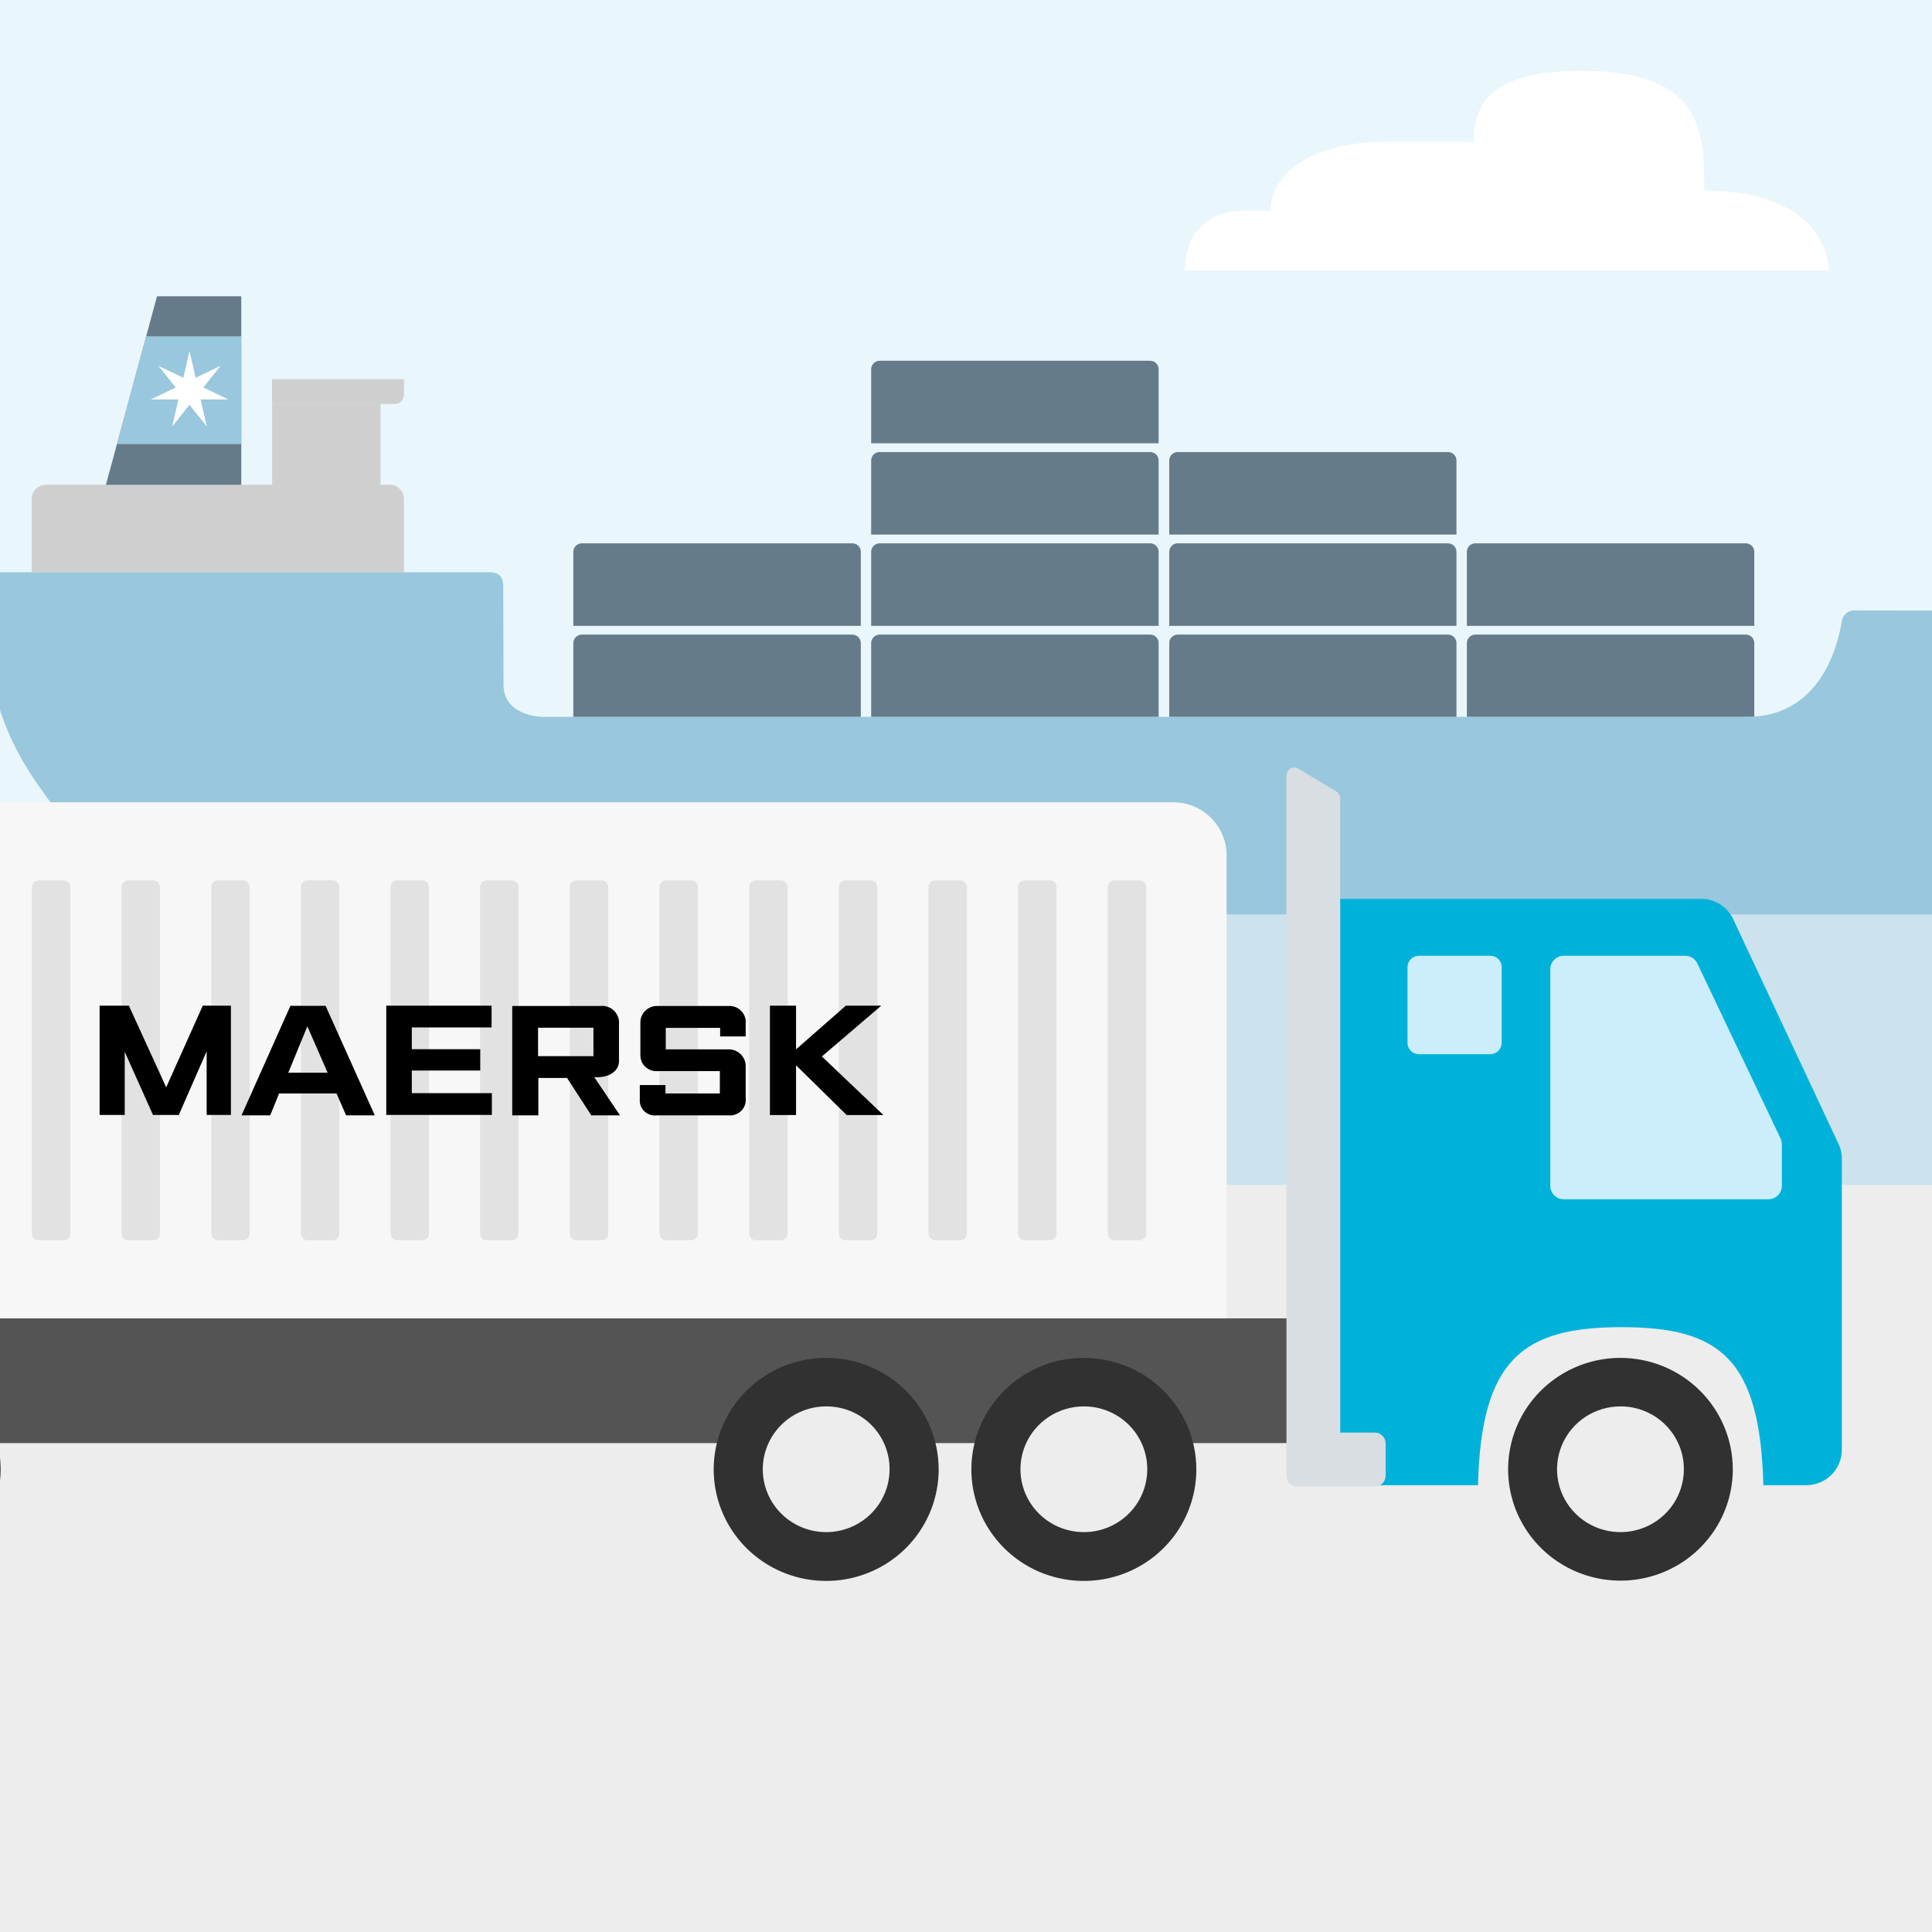 <svg width="300" height="300" viewBox="0 0 300 300" fill="none" xmlns="http://www.w3.org/2000/svg">
<rect x="0" y="0" width="300" height="300" fill="#808080" stroke="none"/>
<g clip-path="url(#clip0_18336_7123)">
<rect width="300" height="300" transform="matrix(-1 0 0 1 300 0)" fill="#F7F7F7"/>
<path d="M0 0H300V294C300 297.314 297.314 300 294 300H6C2.686 300 0 297.314 0 294V0Z" fill="white"/>
<path d="M0 0H300V294C300 297.314 297.314 300 294 300H6C2.686 300 0 297.314 0 294V0Z" fill="#B5E0F5" fill-opacity="0.3"/>
<path d="M0 184H300V300H0V184Z" fill="#EDEDED"/>
<path d="M37.464 76.956V46H24.38L15.991 76.956H37.464Z" fill="white"/>
<path d="M37.464 76.956V46H24.38L15.991 76.956H37.464Z" fill="#00243D" fill-opacity="0.6"/>
<path d="M135.271 97.184V85.688C135.271 85.513 135.305 85.341 135.372 85.18C135.439 85.02 135.537 84.874 135.661 84.751C135.784 84.629 135.931 84.531 136.092 84.466C136.253 84.4 136.425 84.366 136.599 84.368H178.593C178.943 84.368 179.279 84.507 179.527 84.754C179.774 85.002 179.913 85.338 179.913 85.688V97.184H135.271Z" fill="white"/>
<path d="M135.271 97.184V85.688C135.271 85.513 135.305 85.341 135.372 85.18C135.439 85.02 135.537 84.874 135.661 84.751C135.784 84.629 135.931 84.531 136.092 84.466C136.253 84.4 136.425 84.366 136.599 84.368H178.593C178.943 84.368 179.279 84.507 179.527 84.754C179.774 85.002 179.913 85.338 179.913 85.688V97.184H135.271Z" fill="#00243D" fill-opacity="0.6"/>
<path d="M135.271 83.005V71.509C135.273 71.158 135.414 70.822 135.663 70.575C135.912 70.327 136.249 70.189 136.599 70.189H178.593C178.943 70.189 179.279 70.328 179.527 70.575C179.774 70.823 179.913 71.159 179.913 71.509V83.005H135.271Z" fill="white"/>
<path d="M135.271 83.005V71.509C135.273 71.158 135.414 70.822 135.663 70.575C135.912 70.327 136.249 70.189 136.599 70.189H178.593C178.943 70.189 179.279 70.328 179.527 70.575C179.774 70.823 179.913 71.159 179.913 71.509V83.005H135.271Z" fill="#00243D" fill-opacity="0.6"/>
<path d="M135.271 68.835V57.338C135.273 56.987 135.414 56.651 135.663 56.404C135.912 56.157 136.249 56.018 136.599 56.018H178.593C178.943 56.018 179.279 56.157 179.527 56.405C179.774 56.652 179.913 56.988 179.913 57.338V68.835H135.271Z" fill="white"/>
<path d="M135.271 68.835V57.338C135.273 56.987 135.414 56.651 135.663 56.404C135.912 56.157 136.249 56.018 136.599 56.018H178.593C178.943 56.018 179.279 56.157 179.527 56.405C179.774 56.652 179.913 56.988 179.913 57.338V68.835H135.271Z" fill="#00243D" fill-opacity="0.6"/>
<path d="M89.026 111.355V99.858C89.026 99.508 89.165 99.172 89.412 98.925C89.66 98.677 89.996 98.538 90.346 98.538H132.339C132.69 98.538 133.027 98.677 133.276 98.924C133.525 99.172 133.666 99.507 133.668 99.858V111.355H89.026Z" fill="white"/>
<path d="M89.026 111.355V99.858C89.026 99.508 89.165 99.172 89.412 98.925C89.66 98.677 89.996 98.538 90.346 98.538H132.339C132.69 98.538 133.027 98.677 133.276 98.924C133.525 99.172 133.666 99.507 133.668 99.858V111.355H89.026Z" fill="#00243D" fill-opacity="0.6"/>
<path d="M89.026 97.184V85.688C89.026 85.338 89.165 85.002 89.412 84.754C89.66 84.507 89.996 84.368 90.346 84.368H132.339C132.513 84.366 132.686 84.4 132.847 84.466C133.008 84.531 133.155 84.629 133.278 84.751C133.402 84.874 133.5 85.02 133.567 85.18C133.633 85.341 133.668 85.513 133.668 85.688V97.184H89.026Z" fill="white"/>
<path d="M89.026 97.184V85.688C89.026 85.338 89.165 85.002 89.412 84.754C89.66 84.507 89.996 84.368 90.346 84.368H132.339C132.513 84.366 132.686 84.4 132.847 84.466C133.008 84.531 133.155 84.629 133.278 84.751C133.402 84.874 133.5 85.02 133.567 85.18C133.633 85.341 133.668 85.513 133.668 85.688V97.184H89.026Z" fill="#00243D" fill-opacity="0.6"/>
<path d="M135.271 111.355V99.858C135.273 99.507 135.414 99.172 135.663 98.924C135.912 98.677 136.249 98.538 136.599 98.538H178.593C178.943 98.538 179.279 98.677 179.527 98.925C179.774 99.172 179.913 99.508 179.913 99.858V111.355H135.271Z" fill="white"/>
<path d="M135.271 111.355V99.858C135.273 99.507 135.414 99.172 135.663 98.924C135.912 98.677 136.249 98.538 136.599 98.538H178.593C178.943 98.538 179.279 98.677 179.527 98.925C179.774 99.172 179.913 99.508 179.913 99.858V111.355H135.271Z" fill="#00243D" fill-opacity="0.6"/>
<path d="M181.559 97.184V85.688C181.558 85.514 181.591 85.342 181.657 85.181C181.723 85.02 181.82 84.874 181.943 84.752C182.066 84.629 182.212 84.532 182.373 84.466C182.533 84.4 182.706 84.366 182.879 84.368H224.839C225.19 84.368 225.525 84.507 225.773 84.754C226.02 85.002 226.16 85.338 226.16 85.688V97.184H181.559Z" fill="white"/>
<path d="M181.559 97.184V85.688C181.558 85.514 181.591 85.342 181.657 85.181C181.723 85.02 181.82 84.874 181.943 84.752C182.066 84.629 182.212 84.532 182.373 84.466C182.533 84.4 182.706 84.366 182.879 84.368H224.839C225.19 84.368 225.525 84.507 225.773 84.754C226.02 85.002 226.16 85.338 226.16 85.688V97.184H181.559Z" fill="#00243D" fill-opacity="0.6"/>
<path d="M227.772 97.184V85.688C227.772 85.338 227.911 85.002 228.159 84.754C228.406 84.507 228.742 84.367 229.092 84.367H271.086C271.436 84.367 271.771 84.507 272.019 84.754C272.267 85.002 272.406 85.338 272.406 85.688V97.184H227.772Z" fill="white"/>
<path d="M227.772 97.184V85.688C227.772 85.338 227.911 85.002 228.159 84.754C228.406 84.507 228.742 84.367 229.092 84.367H271.086C271.436 84.367 271.771 84.507 272.019 84.754C272.267 85.002 272.406 85.338 272.406 85.688V97.184H227.772Z" fill="#00243D" fill-opacity="0.6"/>
<path d="M181.559 83.005V71.509C181.559 71.159 181.698 70.823 181.946 70.575C182.193 70.328 182.529 70.189 182.879 70.189H224.839C225.19 70.189 225.525 70.328 225.773 70.575C226.02 70.823 226.16 71.159 226.16 71.509V83.005H181.559Z" fill="white"/>
<path d="M181.559 83.005V71.509C181.559 71.159 181.698 70.823 181.946 70.575C182.193 70.328 182.529 70.189 182.879 70.189H224.839C225.19 70.189 225.525 70.328 225.773 70.575C226.02 70.823 226.16 71.159 226.16 71.509V83.005H181.559Z" fill="#00243D" fill-opacity="0.6"/>
<path d="M181.559 111.355V99.858C181.559 99.508 181.698 99.172 181.946 98.925C182.193 98.677 182.529 98.538 182.879 98.538H224.839C225.19 98.538 225.525 98.677 225.773 98.925C226.02 99.172 226.16 99.508 226.16 99.858V111.355H181.559Z" fill="white"/>
<path d="M181.559 111.355V99.858C181.559 99.508 181.698 99.172 181.946 98.925C182.193 98.677 182.529 98.538 182.879 98.538H224.839C225.19 98.538 225.525 98.677 225.773 98.925C226.02 99.172 226.16 99.508 226.16 99.858V111.355H181.559Z" fill="#00243D" fill-opacity="0.6"/>
<path d="M227.772 111.355V99.858C227.772 99.508 227.911 99.172 228.159 98.925C228.406 98.677 228.742 98.538 229.092 98.538H271.086C271.436 98.538 271.771 98.677 272.019 98.925C272.267 99.172 272.406 99.508 272.406 99.858V111.355H227.772Z" fill="white"/>
<path d="M227.772 111.355V99.858C227.772 99.508 227.911 99.172 228.159 98.925C228.406 98.677 228.742 98.538 229.092 98.538H271.086C271.436 98.538 271.771 98.677 272.019 98.925C272.267 99.172 272.406 99.508 272.406 99.858V111.355H227.772Z" fill="#00243D" fill-opacity="0.6"/>
<path d="M42.26 76.965H59.087V62.744H42.26V76.965Z" fill="#CFCFCF"/>
<path d="M4.919 90.717V77.483C4.919 76.898 5.152 76.337 5.565 75.923C5.979 75.509 6.54 75.277 7.125 75.277H60.523C61.109 75.277 61.67 75.509 62.083 75.923C62.497 76.337 62.729 76.898 62.729 77.483V90.743L4.919 90.717Z" fill="#CFCFCF"/>
<path d="M61.286 62.736H42.236V58.876H62.731V61.315C62.731 61.504 62.694 61.691 62.621 61.865C62.548 62.039 62.441 62.196 62.306 62.329C62.172 62.461 62.012 62.565 61.837 62.635C61.662 62.705 61.474 62.739 61.286 62.736Z" fill="#CFCFCF"/>
<path d="M18.164 68.935H37.464V52.242H22.692L18.164 68.935Z" fill="white"/>
<path d="M18.164 68.935H37.464V52.242H22.692L18.164 68.935Z" fill="#0073AB" fill-opacity="0.4"/>
<path d="M27.28 60.162L24.614 56.82L24.623 56.812L28.474 58.667L29.419 54.506H29.427L30.379 58.667L34.231 56.812L34.239 56.82L31.574 60.162L35.418 62.017V62.025H31.148L32.101 66.186L32.084 66.195L29.427 62.852L26.762 66.195L26.753 66.186L27.697 62.025H23.436V62.017L27.28 60.162Z" fill="white"/>
<path d="M78.146 91.152C78.146 95.004 78.188 102.766 78.188 106.342C78.188 111.196 84.129 111.313 84.129 111.313H271.287C282.575 111.313 285.366 100.451 286.017 96.332C286.118 95.845 286.401 95.415 286.807 95.128C287.213 94.841 287.714 94.719 288.206 94.787L363.688 94.895L334.018 124.272C341.831 127.364 345.95 133.981 345.95 142.52H14.371C14.371 121.791 -2.557 125.893 -3 88.854H75.974C77.687 88.854 78.13 89.74 78.146 91.127" fill="white"/>
<path d="M78.146 91.152C78.146 95.004 78.188 102.766 78.188 106.342C78.188 111.196 84.129 111.313 84.129 111.313H271.287C282.575 111.313 285.366 100.451 286.017 96.332C286.118 95.845 286.401 95.415 286.807 95.128C287.213 94.841 287.714 94.719 288.206 94.787L363.688 94.895L334.018 124.272C341.831 127.364 345.95 133.981 345.95 142.52H14.371C14.371 121.791 -2.557 125.893 -3 88.854H75.974C77.687 88.854 78.13 89.74 78.146 91.127" fill="#0073AB" fill-opacity="0.4"/>
<path d="M0 142H300V184H0V142Z" fill="white"/>
<path d="M0 142H300V184H0V142Z" fill="#0073AB" fill-opacity="0.2"/>
<path d="M284 42H184C184 37.176 186.431 32.694 193.725 32.694H197.28C197.28 27.875 202.384 22.017 215.369 22.017H228.828C228.828 15.638 232.062 11 245.578 11C264.13 11 264.655 19.918 264.655 29.612C284.268 29.607 284 42 284 42Z" fill="white"/>
<path d="M200.65 204.711H-99V224.083H200.65V204.711Z" fill="#545454"/>
<path d="M285.376 177.389L269.135 142.732C268.693 141.789 267.989 140.991 267.105 140.431C266.221 139.871 265.194 139.574 264.145 139.574H206.22C204.762 139.58 203.366 140.156 202.335 141.178C201.304 142.2 200.723 143.584 200.717 145.029V230.621H229.501C229.991 211.073 236.474 206.081 251.78 206.081C267.085 206.081 273.301 210.985 273.814 230.621H280.497C281.959 230.615 283.358 230.035 284.39 229.009C285.421 227.982 286 226.592 286 225.143V179.686C285.963 178.884 285.75 178.1 285.376 177.389Z" fill="#00B2D9"/>
<path d="M190.468 204.711V132.836C190.471 131.753 190.259 130.679 189.842 129.677C189.426 128.675 188.814 127.764 188.042 126.996C187.27 126.229 186.353 125.62 185.344 125.205C184.334 124.789 183.252 124.575 182.158 124.575H-82.736C-83.831 124.573 -84.916 124.784 -85.928 125.198C-86.941 125.612 -87.86 126.221 -88.635 126.989C-89.409 127.756 -90.022 128.668 -90.44 129.672C-90.858 130.675 -91.071 131.751 -91.069 132.836V204.711H190.468Z" fill="#F7F7F7"/>
<path d="M9.876 136.702H5.999C5.421 136.702 4.952 137.167 4.952 137.74V191.547C4.952 192.12 5.421 192.585 5.999 192.585H9.876C10.454 192.585 10.923 192.12 10.923 191.547V137.74C10.923 137.167 10.454 136.702 9.876 136.702Z" fill="#E2E2E2"/>
<path d="M23.8 136.702H19.924C19.345 136.702 18.877 137.167 18.877 137.74V191.547C18.877 192.12 19.345 192.585 19.924 192.585H23.8C24.378 192.585 24.847 192.12 24.847 191.547V137.74C24.847 137.167 24.378 136.702 23.8 136.702Z" fill="#E2E2E2"/>
<path d="M37.724 136.702H33.847C33.269 136.702 32.8 137.167 32.8 137.74V191.547C32.8 192.12 33.269 192.585 33.847 192.585H37.724C38.302 192.585 38.771 192.12 38.771 191.547V137.74C38.771 137.167 38.302 136.702 37.724 136.702Z" fill="#E2E2E2"/>
<path d="M51.649 136.702H47.772C47.194 136.702 46.725 137.167 46.725 137.74V191.547C46.725 192.12 47.194 192.585 47.772 192.585H51.649C52.227 192.585 52.696 192.12 52.696 191.547V137.74C52.696 137.167 52.227 136.702 51.649 136.702Z" fill="#E2E2E2"/>
<path d="M65.573 136.702H61.697C61.118 136.702 60.649 137.167 60.649 137.74V191.547C60.649 192.12 61.118 192.585 61.697 192.585H65.573C66.151 192.585 66.62 192.12 66.62 191.547V137.74C66.62 137.167 66.151 136.702 65.573 136.702Z" fill="#E2E2E2"/>
<path d="M79.475 136.702H75.599C75.02 136.702 74.552 137.167 74.552 137.74V191.547C74.552 192.12 75.02 192.585 75.599 192.585H79.475C80.054 192.585 80.522 192.12 80.522 191.547V137.74C80.522 137.167 80.054 136.702 79.475 136.702Z" fill="#E2E2E2"/>
<path d="M93.399 136.702H89.522C88.944 136.702 88.475 137.167 88.475 137.74V191.547C88.475 192.12 88.944 192.585 89.522 192.585H93.399C93.977 192.585 94.446 192.12 94.446 191.547V137.74C94.446 137.167 93.977 136.702 93.399 136.702Z" fill="#E2E2E2"/>
<path d="M107.323 136.702H103.447C102.868 136.702 102.4 137.167 102.4 137.74V191.547C102.4 192.12 102.868 192.585 103.447 192.585H107.323C107.901 192.585 108.37 192.12 108.37 191.547V137.74C108.37 137.167 107.901 136.702 107.323 136.702Z" fill="#E2E2E2"/>
<path d="M121.248 136.702H117.372C116.793 136.702 116.324 137.167 116.324 137.74V191.547C116.324 192.12 116.793 192.585 117.372 192.585H121.248C121.826 192.585 122.295 192.12 122.295 191.547V137.74C122.295 137.167 121.826 136.702 121.248 136.702Z" fill="#E2E2E2"/>
<path d="M135.173 136.702H131.296C130.718 136.702 130.249 137.167 130.249 137.74V191.547C130.249 192.12 130.718 192.585 131.296 192.585H135.173C135.751 192.585 136.22 192.12 136.22 191.547V137.74C136.22 137.167 135.751 136.702 135.173 136.702Z" fill="#E2E2E2"/>
<path d="M149.097 136.702H145.221C144.643 136.702 144.174 137.167 144.174 137.74V191.547C144.174 192.12 144.643 192.585 145.221 192.585H149.097C149.676 192.585 150.144 192.12 150.144 191.547V137.74C150.144 137.167 149.676 136.702 149.097 136.702Z" fill="#E2E2E2"/>
<path d="M163.019 136.702H159.142C158.564 136.702 158.095 137.167 158.095 137.74V191.547C158.095 192.12 158.564 192.585 159.142 192.585H163.019C163.597 192.585 164.066 192.12 164.066 191.547V137.74C164.066 137.167 163.597 136.702 163.019 136.702Z" fill="#E2E2E2"/>
<path d="M176.944 136.702H173.067C172.489 136.702 172.02 137.167 172.02 137.74V191.547C172.02 192.12 172.489 192.585 173.067 192.585H176.944C177.522 192.585 177.991 192.12 177.991 191.547V137.74C177.991 137.167 177.522 136.702 176.944 136.702Z" fill="#E2E2E2"/>
<path d="M15.469 173.125V156.161H20.013L25.806 168.839L31.487 156.161H35.854V173.125H32.088V163.251L27.766 173.125H23.756L19.367 163.317V173.125H15.469Z" fill="black"/>
<path d="M41.958 173.192H37.502L45.099 156.184H50.558L58.199 173.192H53.744L52.251 169.79H43.339L41.958 173.192ZM50.87 166.565L47.728 159.365L44.765 166.565H50.87Z" fill="black"/>
<path d="M59.98 173.125V156.161H76.333V159.54H63.946V162.92H74.573V166.233H63.946V169.745H76.377V173.125H59.98Z" fill="black"/>
<path d="M79.541 173.192V156.206H93.242C93.629 156.168 94.019 156.216 94.385 156.346C94.751 156.476 95.084 156.684 95.359 156.957C95.634 157.229 95.844 157.559 95.975 157.922C96.106 158.285 96.154 158.672 96.116 159.055V164.776C96.116 166.079 94.958 167.272 92.685 167.272H92.284L96.272 173.192H91.816L88.051 167.383H83.595V173.192H79.541ZM83.551 164.003H92.15V159.585H83.551V164.003Z" fill="black"/>
<path d="M103.336 173.192H101.977C101.63 173.236 101.279 173.202 100.947 173.094C100.616 172.986 100.313 172.806 100.061 172.566C99.809 172.327 99.614 172.035 99.49 171.711C99.367 171.387 99.318 171.04 99.348 170.696V168.487H103.336V169.79H111.779V166.322H102.088C101.747 166.347 101.404 166.301 101.082 166.187C100.759 166.073 100.464 165.895 100.215 165.662C99.966 165.43 99.768 165.148 99.634 164.836C99.5 164.524 99.433 164.188 99.437 163.848V158.812C99.43 158.465 99.496 158.119 99.629 157.797C99.761 157.475 99.959 157.184 100.209 156.94C100.459 156.696 100.756 156.505 101.083 156.379C101.41 156.253 101.76 156.194 102.11 156.206H113.25C113.602 156.201 113.951 156.27 114.274 156.408C114.598 156.546 114.889 156.749 115.128 157.005C115.368 157.261 115.55 157.564 115.664 157.894C115.778 158.225 115.821 158.575 115.789 158.923V160.933H111.824V159.607H103.38V162.943H113.049C113.415 162.927 113.78 162.987 114.122 163.119C114.463 163.252 114.772 163.453 115.03 163.711C115.289 163.969 115.489 164.278 115.62 164.617C115.751 164.956 115.808 165.319 115.789 165.682V170.541C115.828 170.896 115.785 171.256 115.666 171.593C115.546 171.93 115.353 172.237 115.099 172.491C114.845 172.745 114.537 172.939 114.198 173.06C113.859 173.182 113.497 173.226 113.138 173.192H103.336Z" fill="black"/>
<path d="M119.555 173.147V156.161H123.61V162.942L131.341 156.161H136.843L127.62 164.046L137.178 173.147H131.474L123.61 165.416V173.147H119.555Z" fill="black"/>
<path d="M231.416 148.409H220.321C219.349 148.409 218.561 149.19 218.561 150.154V161.949C218.561 162.913 219.349 163.694 220.321 163.694H231.416C232.388 163.694 233.176 162.913 233.176 161.949V150.154C233.176 149.19 232.388 148.409 231.416 148.409Z" fill="#CCEDFB"/>
<path d="M0.096 228.147C0.096 231.567 -0.927 234.911 -2.844 237.755C-4.761 240.6 -7.486 242.816 -10.673 244.125C-13.861 245.434 -17.368 245.777 -20.752 245.109C-24.136 244.442 -27.244 242.795 -29.684 240.376C-32.123 237.957 -33.785 234.876 -34.458 231.521C-35.131 228.166 -34.785 224.689 -33.465 221.528C-32.145 218.368 -29.909 215.667 -27.04 213.767C-24.172 211.866 -20.799 210.852 -17.349 210.852C-12.724 210.858 -8.29 212.682 -5.02 215.924C-1.75 219.166 0.09 223.562 0.096 228.147Z" fill="#313131"/>
<path d="M145.755 228.147C145.759 231.574 144.738 234.925 142.82 237.776C140.903 240.627 138.175 242.85 134.983 244.164C131.79 245.477 128.276 245.822 124.886 245.154C121.496 244.487 118.382 242.837 115.937 240.414C113.493 237.991 111.829 234.903 111.156 231.542C110.483 228.181 110.831 224.697 112.155 221.532C113.48 218.367 115.722 215.662 118.598 213.761C121.474 211.86 124.854 210.847 128.31 210.852C132.935 210.858 137.369 212.682 140.639 215.924C143.909 219.166 145.749 223.562 145.755 228.147Z" fill="#313131"/>
<path d="M138.135 228.147C138.135 230.078 137.557 231.967 136.474 233.573C135.391 235.179 133.852 236.43 132.051 237.168C130.25 237.907 128.269 238.099 126.358 237.72C124.448 237.342 122.693 236.41 121.317 235.042C119.941 233.675 119.004 231.933 118.627 230.038C118.25 228.142 118.448 226.179 119.197 224.395C119.945 222.611 121.211 221.088 122.833 220.018C124.455 218.948 126.362 218.379 128.31 218.384C129.603 218.381 130.884 218.631 132.079 219.121C133.273 219.611 134.359 220.33 135.272 221.238C136.185 222.145 136.908 223.223 137.4 224.409C137.891 225.594 138.141 226.865 138.135 228.147Z" fill="#EDEDED"/>
<path d="M185.767 228.147C185.771 231.573 184.75 234.923 182.834 237.774C180.917 240.624 178.191 242.847 175 244.161C171.808 245.476 168.296 245.822 164.906 245.156C161.517 244.49 158.402 242.843 155.957 240.422C153.512 238.001 151.847 234.915 151.171 231.555C150.495 228.196 150.84 224.713 152.161 221.547C153.482 218.381 155.721 215.676 158.594 213.772C161.467 211.868 164.845 210.852 168.3 210.852C172.929 210.852 177.368 212.673 180.643 215.916C183.918 219.159 185.761 223.558 185.767 228.147Z" fill="#313131"/>
<path d="M178.148 228.147C178.148 230.077 177.57 231.965 176.488 233.571C175.406 235.176 173.868 236.427 172.069 237.166C170.27 237.905 168.29 238.099 166.38 237.722C164.469 237.345 162.715 236.415 161.338 235.05C159.96 233.685 159.023 231.945 158.643 230.051C158.263 228.157 158.458 226.194 159.203 224.41C159.948 222.626 161.21 221.102 162.83 220.029C164.449 218.956 166.353 218.384 168.301 218.384C169.595 218.381 170.876 218.631 172.072 219.121C173.268 219.61 174.355 220.329 175.27 221.237C176.185 222.144 176.91 223.221 177.404 224.407C177.898 225.593 178.151 226.864 178.148 228.147Z" fill="#EDEDED"/>
<path d="M269.069 228.147C269.069 231.567 268.046 234.911 266.129 237.755C264.212 240.6 261.488 242.816 258.3 244.125C255.113 245.434 251.605 245.777 248.221 245.109C244.837 244.442 241.729 242.795 239.289 240.376C236.85 237.957 235.188 234.876 234.515 231.521C233.842 228.166 234.188 224.689 235.508 221.528C236.828 218.368 239.064 215.667 241.933 213.767C244.802 211.866 248.174 210.852 251.624 210.852C256.249 210.858 260.683 212.682 263.953 215.924C267.223 219.166 269.063 223.562 269.069 228.147Z" fill="#313131"/>
<path d="M261.471 228.147C261.471 230.077 260.894 231.965 259.812 233.571C258.73 235.176 257.192 236.427 255.393 237.166C253.593 237.905 251.613 238.099 249.703 237.722C247.793 237.345 246.038 236.415 244.661 235.05C243.284 233.685 242.346 231.945 241.966 230.051C241.586 228.157 241.781 226.194 242.527 224.41C243.272 222.626 244.534 221.102 246.153 220.029C247.773 218.956 249.677 218.384 251.624 218.384C252.918 218.381 254.2 218.631 255.396 219.121C256.592 219.61 257.679 220.329 258.594 221.237C259.509 222.144 260.234 223.221 260.728 224.407C261.222 225.593 261.474 226.864 261.471 228.147Z" fill="#EDEDED"/>
<path d="M274.726 186.224H242.823C242.268 186.224 241.735 186.005 241.342 185.615C240.95 185.226 240.729 184.698 240.729 184.147V150.485C240.729 149.934 240.95 149.406 241.342 149.017C241.735 148.627 242.268 148.409 242.823 148.409H261.671C262.069 148.406 262.459 148.517 262.795 148.729C263.131 148.941 263.398 149.243 263.565 149.601L276.486 176.792C276.618 177.06 276.687 177.355 276.687 177.653V184.236C276.666 184.749 276.454 185.236 276.092 185.603C275.73 185.97 275.243 186.191 274.726 186.224Z" fill="#CCEDFB"/>
<path d="M215.16 224.15V229.139C215.16 229.589 214.984 230.02 214.672 230.338C214.36 230.657 213.937 230.835 213.496 230.836H201.425C200.983 230.836 200.56 230.657 200.248 230.339C199.936 230.021 199.76 229.589 199.76 229.139V120.432C199.76 119.47 200.786 118.871 201.6 119.359L207.506 122.899C207.879 123.123 208.108 123.531 208.108 123.971V222.452H213.496C213.937 222.453 214.361 222.631 214.673 222.95C214.985 223.268 215.16 223.7 215.16 224.15Z" fill="#D9DEE2"/>
</g>
<defs>
<clipPath id="clip0_18336_7123">
<rect width="300" height="300" fill="white" transform="matrix(-1 0 0 1 300 0)"/>
</clipPath>
</defs>
</svg>
